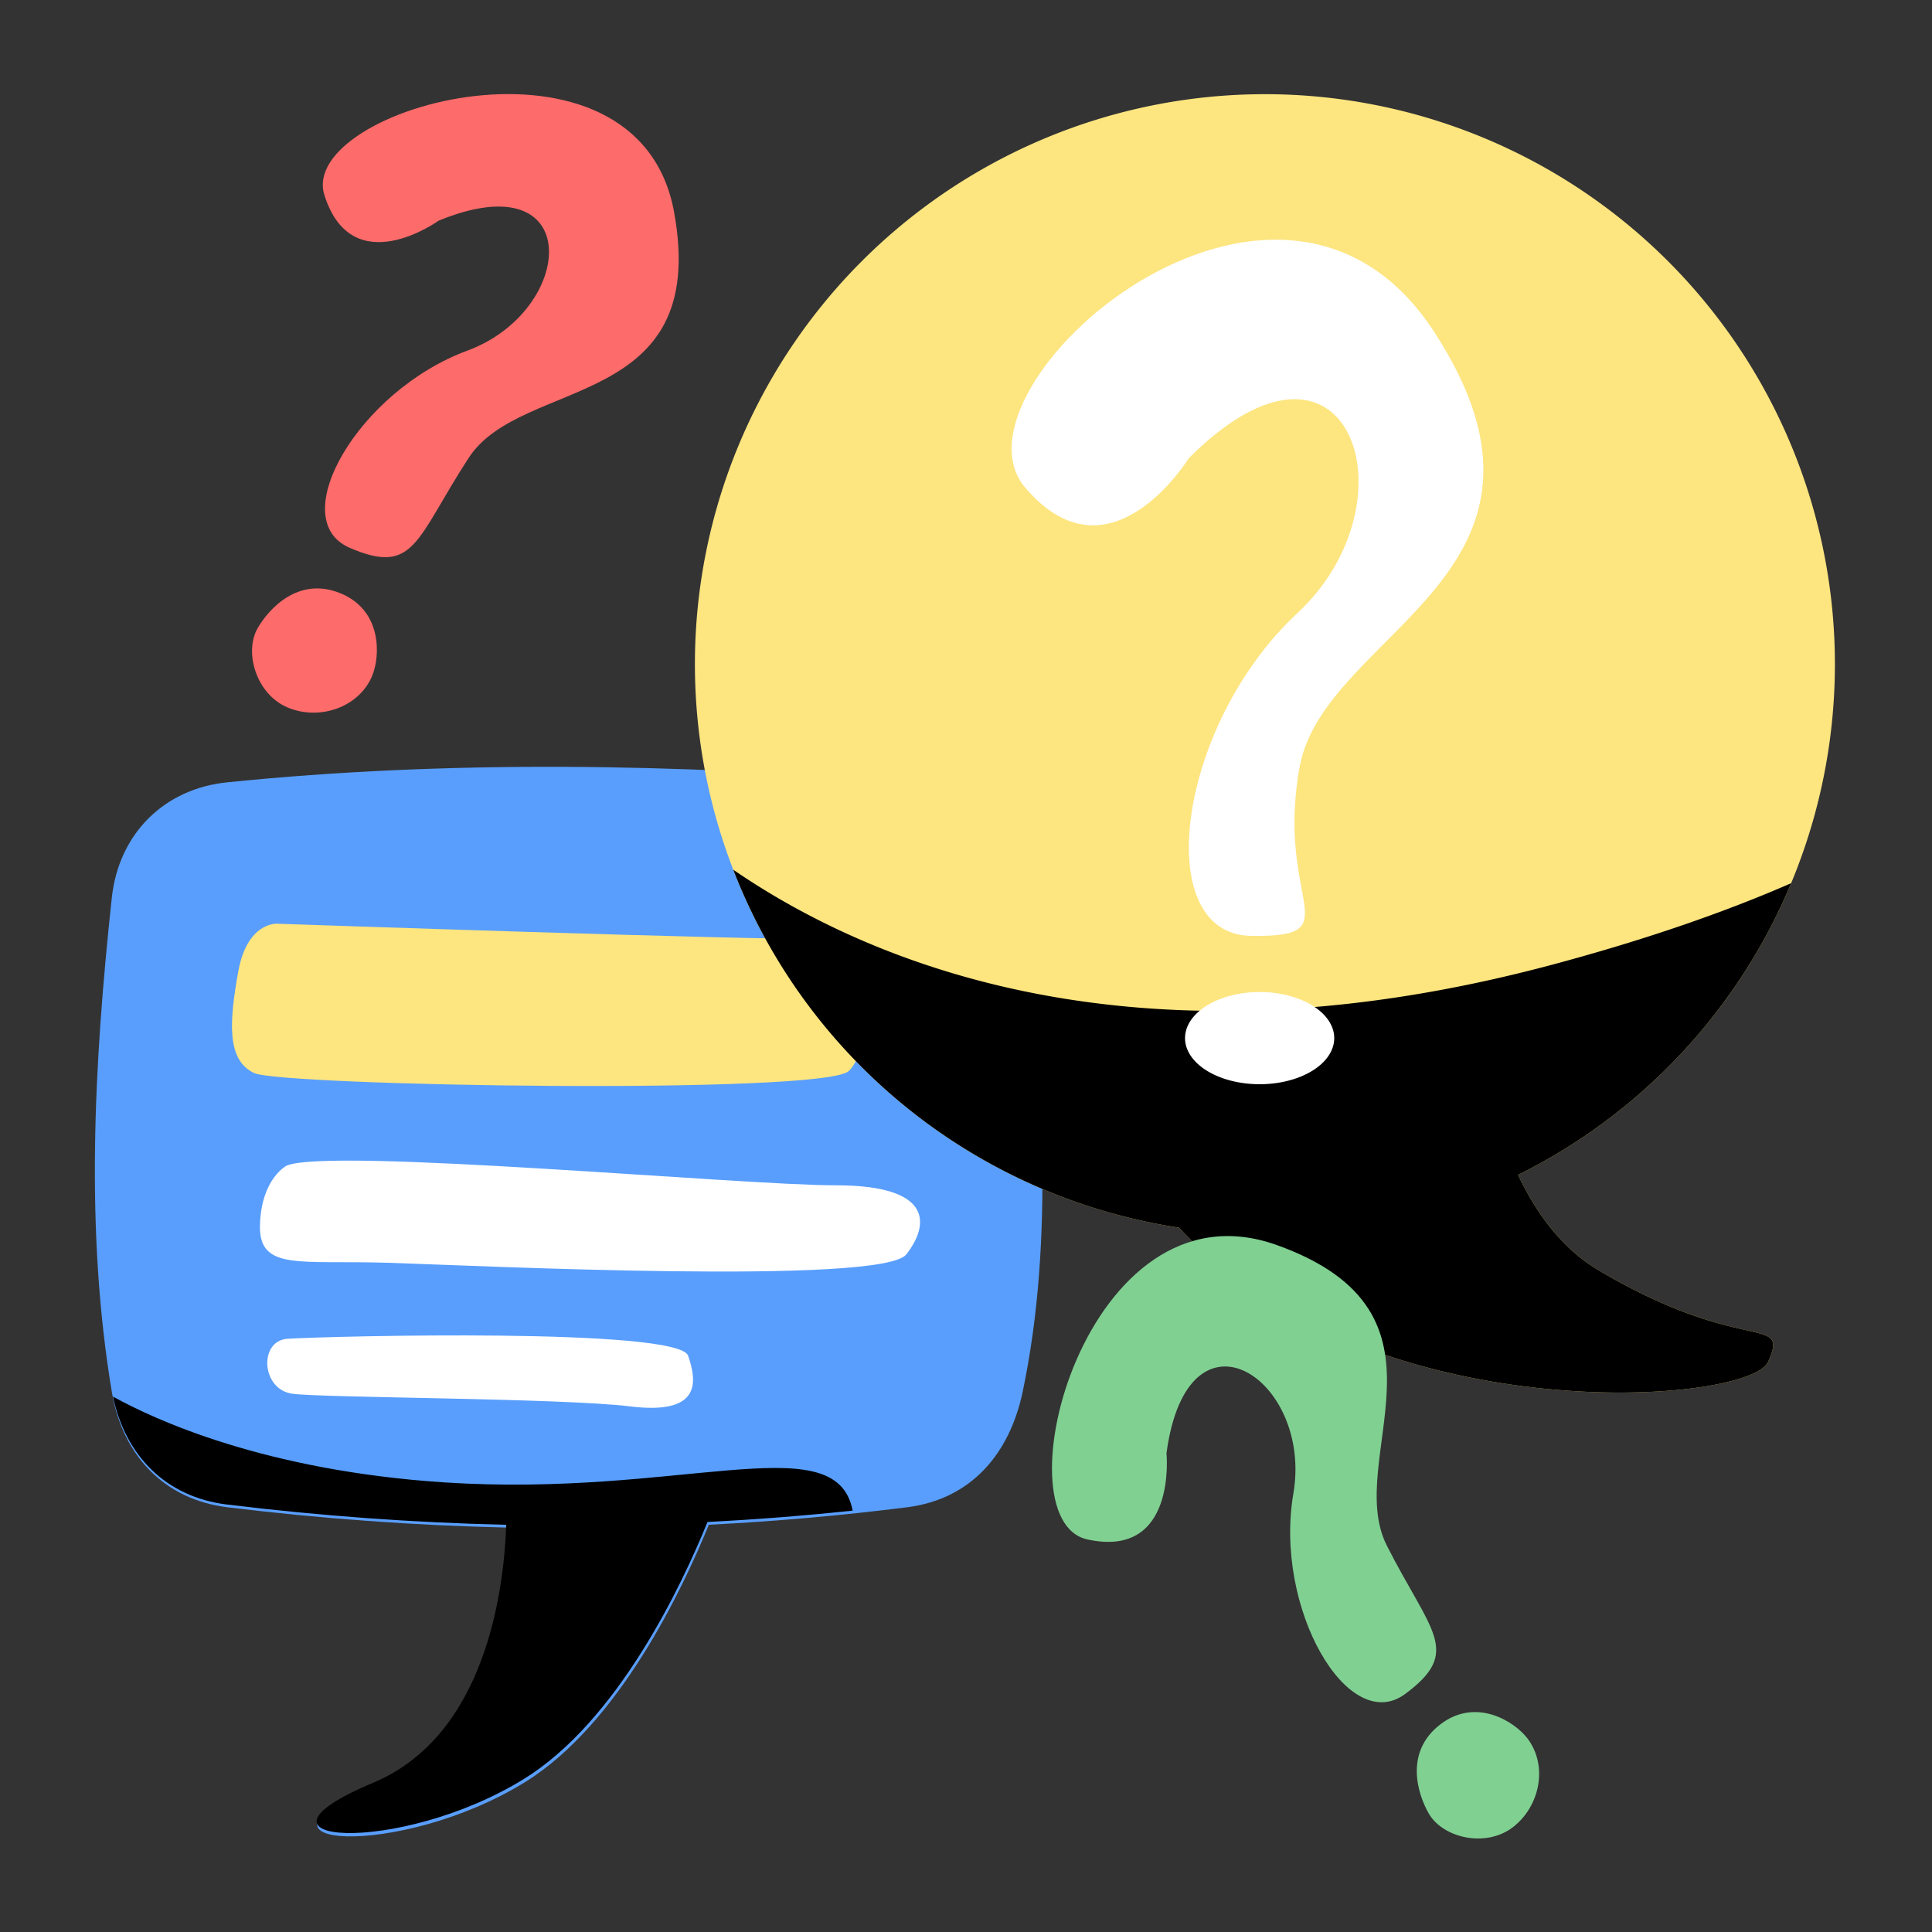 <svg id="svg8" height="512" viewBox="0 0 135.467 135.467" width="512" xmlns="http://www.w3.org/2000/svg" xmlns:svg="http://www.w3.org/2000/svg"><rect x="0" y="0" width="135.467" height="135.467" fill="#333333" stroke="none"/><clipPath id="clipPath5136"><rect id="rect5138" height="89.013" rx="7.858" width="87.501" x="-68.036" y="22.301"/></clipPath><clipPath id="clipPath3786"><path id="rect3788" d="m84.667 15.119h79.375v72.571h-79.375z" paint-order="fill markers stroke"/></clipPath><g id="layer1"><g id="g4582" transform="matrix(1.02 0 0 1.02 -11.216 .017)"><g id="g6438"><path id="rect6260" d="m49.699 52.697c-7.797-.03-15.498.294-23.077 1.064-4.377.444-7.471 3.566-7.941 7.94-1.239 11.524-1.834 22.942 0 33.954.723 4.339 3.574 7.408 7.941 7.941 6.391.78 12.803 1.249 19.236 1.397-.155 4.481-1.389 14.509-9.173 17.77-10.131 4.244 1.78 5.065 10.405-.274 6.45-3.993 10.831-13.265 12.632-17.69 4.534-.232 9.078-.627 13.635-1.203 4.364-.552 7.035-3.636 7.941-7.941 2.215-10.527 1.354-22.152 0-33.954-.502-4.37-3.556-7.584-7.941-7.94-7.966-.648-15.86-1.033-23.658-1.064z" fill="#599efc"/><path id="path6403" d="m30.045 63.481s-2.054-.137-2.67 3.286c-.616 3.423-.821 6.092 1.095 6.982 1.917.89 39.088 1.506 40.868-.137 1.78-1.643 1.711-9.241-1.985-9.104-3.697.137-37.308-1.027-37.308-1.027z" fill="#fde580"/><path id="path6257" d="m335.715 25a151.286 151.286 0 0 0 -151.287 151.285 151.286 151.286 0 0 0 128.504 149.561c50.717 54.557 151.248 47.068 156.354 35.582 5.714-12.857-6.429-1.428-45-24.285-9.488-5.622-16.378-14.749-21.381-25.311a151.286 151.286 0 0 0 84.096-135.547 151.286 151.286 0 0 0 -151.285-151.285z" fill="#fde580" transform="matrix(.259 0 0 .259 10.999 -.017)"/><path id="path26249" d="m92.713 31.485s-5.436 8.869-11.253 2.003c-5.817-6.866 17.356-27.273 28.132-10.68 10.776 16.593-7.534 20.53-9.25 29.876-1.716 9.345 3.624 11.729-3.338 11.634-6.961-.095-5.107-14.473 3.189-22.198 8.296-7.724 3.486-21.601-7.48-10.634z" fill="#fff"/><path id="path7851" d="m194.609 230.844a151.286 151.286 0 0 0 118.322 95.002c50.717 54.557 151.248 47.068 156.354 35.582 5.714-12.857-6.429-1.428-45-24.285-9.488-5.622-16.378-14.749-21.381-25.311a151.286 151.286 0 0 0 72.479-77.412c-17.278 7.542-38.098 14.843-63.24 21.58-110.449 29.595-181.236-.28-217.533-25.156z" transform="matrix(.259 0 0 .259 10.999 -.017)"/><g fill="#fff"><path id="path26251" d="m102.715 71.347a5.128 3.169 0 0 1 -5.128 3.169 5.128 3.169 0 0 1 -5.128-3.169 5.128 3.169 0 0 1 5.128-3.169 5.128 3.169 0 0 1 5.128 3.169z"/><path id="path6405" d="m30.707 80.11s-1.743.871-1.839 4.066c-.097 3.195 2.711 2.42 8.81 2.614 6.099.194 33.98 1.549 35.626-.581 1.646-2.13 1.743-4.744-4.84-4.744-6.583 0-34.755-2.614-37.756-1.355z"/><path id="path6407" d="m30.707 92.017c3.098-.194 26.913-.774 27.591 1.162.678 1.936.774 4.066-3.969 3.485-4.744-.581-21.105-.581-23.234-.871-2.13-.29-2.323-3.582-.387-3.776z"/></g><path id="path6415" d="m41.147 15.154s-5.936 4.283-7.85-1.754c-1.914-6.037 21.544-12.536 24.038 1.163 2.494 13.698-10.463 11.286-14.114 16.888-3.651 5.602-3.703 8.136-8.197 6.185-4.494-1.951.612-10.784 8.095-13.548 7.483-2.764 8.126-13.08-1.971-8.935z" fill="#fd6b6a"/><path id="path6417" d="m36.58 46.443c-.912 2.183-3.628 3.088-5.801 2.18-2.172-.908-3.026-3.805-2.066-5.468.728-1.26 2.771-3.608 5.723-2.374 2.843 1.188 2.704 4.319 2.143 5.662z" fill="#fd6b6a"/><path id="path6423" d="m91.183 99.885s.741 7.283-5.444 5.922c-6.185-1.361-.084-24.925 13.026-20.236 13.11 4.69 4.542 14.705 7.569 20.667 3.026 5.963 5.195 7.275 1.258 10.192-3.937 2.917-9.033-5.922-7.685-13.784 1.348-7.863-7.264-13.577-8.724-2.76z" fill="#80d092"/><path id="path6425" d="m115.996 119.485c1.434 1.882.86 4.686-1.012 6.114-1.872 1.427-4.808.718-5.768-.945-.728-1.26-1.739-4.204.806-6.143 2.45-1.868 5.093-.182 5.975.975z" fill="#80d092"/><path id="path7856" d="m29.98 370.682c3.296 15.68 14.067 26.666 30.229 28.639 24.632 3.006 49.343 4.815 74.137 5.385-.599 17.27-5.351 55.918-35.354 68.486-39.046 16.357 6.86 19.522 40.102-1.057 24.859-15.389 41.743-51.124 48.682-68.176 12.816-.657 25.654-1.655 38.516-3.014-.089-.396-.176-.824-.27-1.178-5.556-20.961-46.214-2.272-108.086-6.312-47.68-3.114-76.984-16.693-87.955-22.773z" transform="matrix(.259 0 0 .259 10.999 -.017)"/></g></g></g></svg>